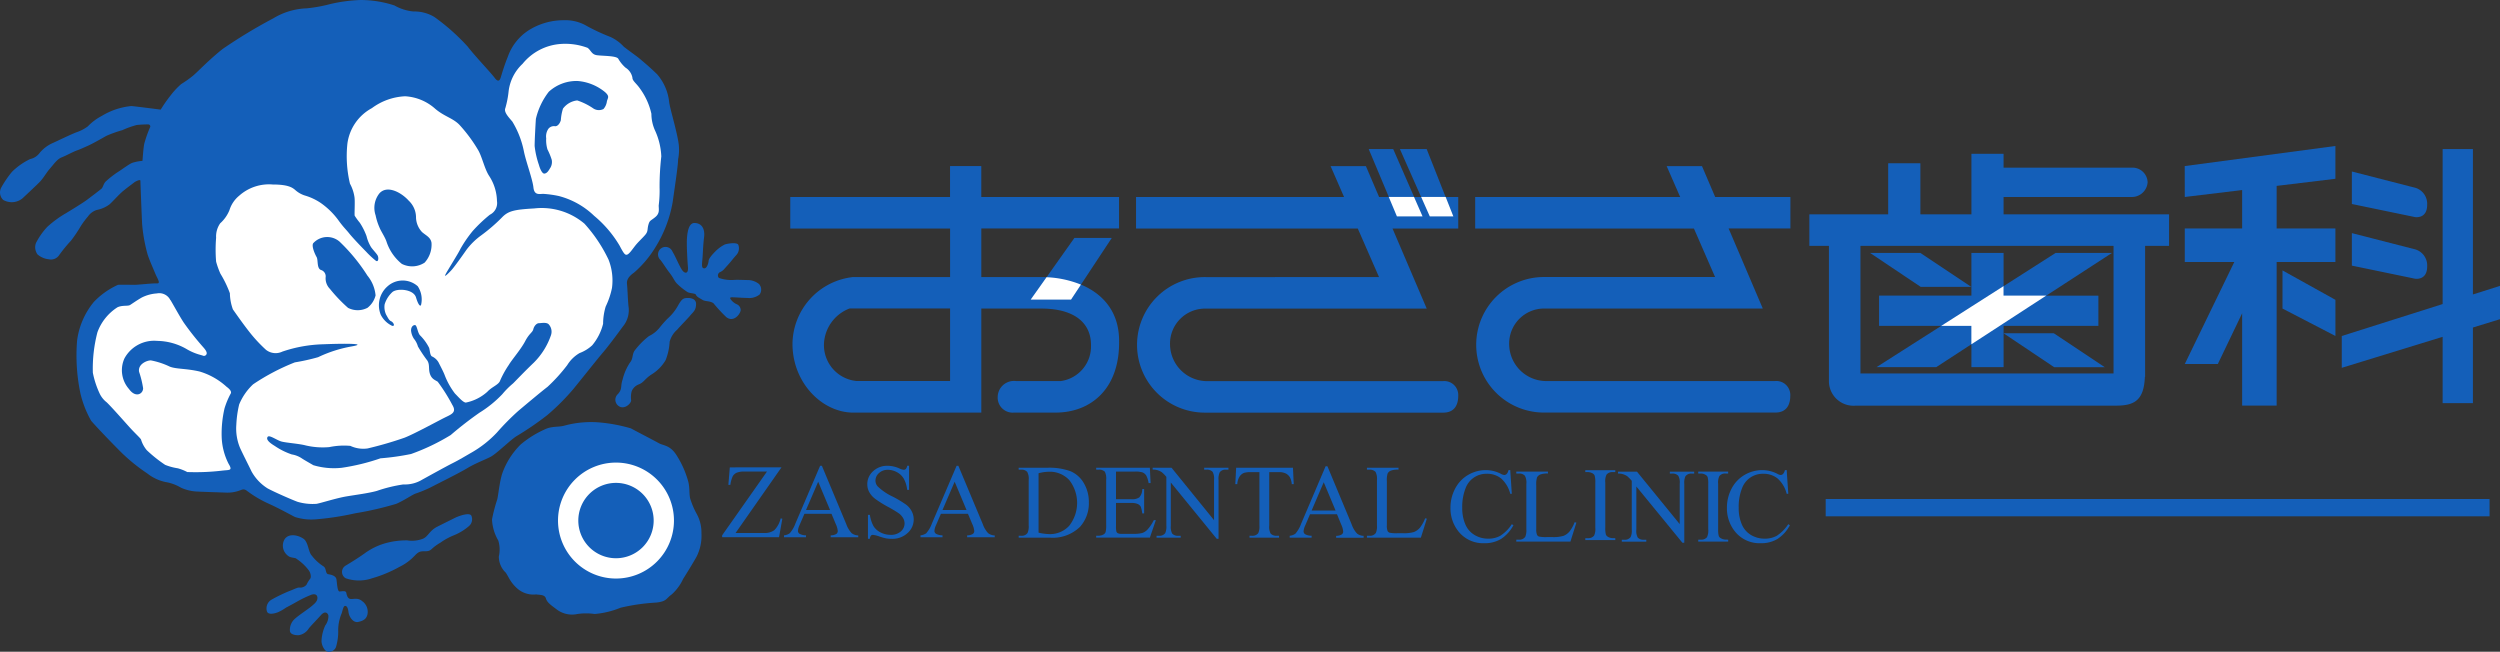 <svg id="フッターロゴ" xmlns="http://www.w3.org/2000/svg" xmlns:xlink="http://www.w3.org/1999/xlink" width="200" height="52.137" viewBox="0 0 200 52.137">
  <rect x="0" y="0" width="200" height="52.137" fill="#333333" stroke="none"/>
  <defs>
    <clipPath id="clip-path">
      <rect id="長方形_25809" data-name="長方形 25809" width="200" height="52.137" fill="none"/>
    </clipPath>
  </defs>
  <g id="グループ_179413" data-name="グループ 179413" clip-path="url(#clip-path)">
    <path id="パス_46636" data-name="パス 46636" d="M12.856,8.77S11,8.529,10.514,8.483a5.592,5.592,0,0,0-2.388.8,4.308,4.308,0,0,0-1.1.826,3.16,3.16,0,0,1-.872.459c-.436.16-1.469.665-1.928.872a2.828,2.828,0,0,0-1.079.826,1.263,1.263,0,0,1-.735.459A5.384,5.384,0,0,0,.964,13.74,8.041,8.041,0,0,0,.115,14.98a.824.824,0,0,0,.137,1.01,1.362,1.362,0,0,0,1.539-.115c.367-.344,1.01-.941,1.354-1.286s.528-.734.849-1.1.574-.757.942-.9.884-.436,1.205-.551.459-.184.872-.367,1.171-.62,1.492-.8a9.375,9.375,0,0,1,1.286-.459A6.992,6.992,0,0,1,10.939,10a8.416,8.416,0,0,1,.942-.046.163.163,0,0,1,.115.252,9.278,9.278,0,0,0-.459,1.309c-.069.345-.138,1.354-.138,1.354a3.664,3.664,0,0,0-.826.161c-.276.115-.849.551-1.217.78a7.921,7.921,0,0,0-.849.666c-.23.184-.252.5-.39.62s-.826.643-1.171.9-1.354.872-1.7,1.079a8.648,8.648,0,0,0-1.469,1.079,5.7,5.7,0,0,0-.9,1.286A.973.973,0,0,0,3,20.352a1.635,1.635,0,0,0,.9.39A.789.789,0,0,0,4.74,20.4a11.589,11.589,0,0,1,.942-1.148,11.9,11.9,0,0,0,.8-1.194,6.756,6.756,0,0,1,.551-.735,1.363,1.363,0,0,1,.712-.528,2.438,2.438,0,0,0,1.033-.459c.344-.321.757-.8,1.1-1.079s.643-.494.826-.638.528-.281.528-.166.092,2.548.137,3.466a13.069,13.069,0,0,0,.413,2.342c.092.367.482,1.239.643,1.63s.459.8.138.781-1.538.115-1.791.115-1.1-.023-1.332,0A6.142,6.142,0,0,0,7.5,24.163a6.094,6.094,0,0,0-1.332,3.076,14.8,14.8,0,0,0,.264,4.224,8.218,8.218,0,0,0,.861,2.2c.39.459,1.515,1.63,2.181,2.3a14.233,14.233,0,0,0,2.3,1.906,3.571,3.571,0,0,0,1.446.689,3.59,3.59,0,0,1,1.262.459,3.534,3.534,0,0,0,1.171.3c.321.023,1.814.069,2.434.092a2.819,2.819,0,0,0,1.125-.184c.161-.046.276-.16.551.046a8.994,8.994,0,0,0,1.7,1.01c.781.345,1.859.942,2.135,1.079a4.327,4.327,0,0,0,1.7.184,22.457,22.457,0,0,0,3.122-.482,25.682,25.682,0,0,0,3.283-.757c.689-.3,1.24-.712,1.561-.826a9.553,9.553,0,0,0,1.263-.528c.482-.253,2.158-1.079,2.847-1.492s1.4-.666,1.882-.918,1.63-1.4,2.112-1.676a24.071,24.071,0,0,0,2.41-1.653,17.894,17.894,0,0,0,2.089-2.089c.643-.781,1.928-2.41,2.364-2.916s1.217-1.561,1.584-2.066a2.047,2.047,0,0,0,.459-1.676c-.069-.849-.069-1.331-.115-1.745s.252-.689.574-.918a8.567,8.567,0,0,0,1.7-2.02,10.124,10.124,0,0,0,1.378-3.6c.275-1.906.436-3.03.436-3.421a3.915,3.915,0,0,0,0-1.538c-.184-1.033-.666-2.617-.712-3.053a4.052,4.052,0,0,0-.964-2.227c-.666-.643-1.01-.918-1.331-1.194S50.173,3.96,49.9,3.731a3.341,3.341,0,0,0-1.079-.781,15.448,15.448,0,0,1-2.043-.964,3.4,3.4,0,0,0-1.7-.368,5.242,5.242,0,0,0-2.571.677,4.143,4.143,0,0,0-1.883,2.25c-.252.6-.482,1.377-.551,1.607s-.184.5-.505.069-1.561-1.722-2.158-2.5a16.729,16.729,0,0,0-2.663-2.364A3.106,3.106,0,0,0,33.07.918,3.769,3.769,0,0,1,31.555.436,8.74,8.74,0,0,0,28.846,0a12.544,12.544,0,0,0-2.411.321,11.927,11.927,0,0,1-1.883.345,5.528,5.528,0,0,0-2.686.8A40.889,40.889,0,0,0,17.8,3.926c-1.148.918-1.951,1.791-2.365,2.135a8.632,8.632,0,0,1-.941.666,6,6,0,0,0-.8.849,11.443,11.443,0,0,0-.838,1.194" transform="translate(0)" fill="#145fb9"/>
    <path id="パス_46637" data-name="パス 46637" d="M23.854,56.381a.988.988,0,0,0-1.079-.529,3.156,3.156,0,0,0-1.194.322c-.367.207-.757.482-.941.6s-.6,0-1.01.184a3.992,3.992,0,0,0-1.607,2,11.467,11.467,0,0,0-.367,3.237,7.122,7.122,0,0,0,.528,1.63,1.917,1.917,0,0,0,.574.734c.367.344,1.378,1.493,1.836,2s.873.872.918.987a2.414,2.414,0,0,0,.459.849,10.915,10.915,0,0,0,1.469,1.171,4.435,4.435,0,0,0,1.011.275,3.721,3.721,0,0,1,.757.3,17.973,17.973,0,0,0,2.8-.114c.6-.069.85.022.505-.551a5.084,5.084,0,0,1-.551-2.135,8.961,8.961,0,0,1,.23-2.3,6.394,6.394,0,0,1,.477-1.148c.1-.138.028-.321-.316-.574A5.532,5.532,0,0,0,26.2,62.1c-1.079-.253-1.859-.184-2.388-.391a6.122,6.122,0,0,0-1.515-.5c-.345,0-1.056.321-.941.918a7.667,7.667,0,0,1,.321,1.309c0,.459-.6.8-1.125.069a2.28,2.28,0,0,1-.367-2.456,2.7,2.7,0,0,1,2.617-1.4,4.82,4.82,0,0,1,2.411.688,4.4,4.4,0,0,0,.9.39l.321.092a.217.217,0,0,0,.276-.046c.138-.138,0-.367-.207-.6a22.319,22.319,0,0,1-1.584-2c-.195-.3-.413-.677-.6-1.006-.213-.371-.39-.687-.453-.785" transform="translate(-10.228 -32.378)" fill="#fff"/>
    <path id="パス_46638" data-name="パス 46638" d="M42.931,42.978a8.634,8.634,0,0,0-.229,1.63,4.019,4.019,0,0,0,.3,1.86c.276.6.758,1.538.919,1.883A3.719,3.719,0,0,0,45.2,49.7c.551.3,2.02.941,2.41,1.079a4.3,4.3,0,0,0,1.492.16c.322-.046,1.585-.459,2.434-.6s1.745-.252,2.41-.437a11.758,11.758,0,0,1,2.112-.516A2.673,2.673,0,0,0,57.578,49c.666-.367,1.951-1.079,2.456-1.331s1.033-.574,1.515-.85a8.7,8.7,0,0,0,2-1.584,20.421,20.421,0,0,1,1.7-1.722c.436-.367,1.883-1.584,2.342-1.928a13.43,13.43,0,0,0,1.584-1.745,2.835,2.835,0,0,1,.987-.964,3.068,3.068,0,0,0,1.01-.62,4.292,4.292,0,0,0,.872-1.722,4.852,4.852,0,0,1,.206-1.377,6.319,6.319,0,0,0,.505-1.492,4.549,4.549,0,0,0-.275-2.261,11.811,11.811,0,0,0-1.929-2.881,5.294,5.294,0,0,0-4.018-1.217c-1.63.092-2.089.207-2.594.735a13.658,13.658,0,0,1-1.653,1.423,5.54,5.54,0,0,0-1.171,1.148c-.207.3-.97,1.381-1.211,1.638s-.62.637-.465.327,1.033-1.687,1.188-2.032a10.106,10.106,0,0,1,.981-1.429,11.662,11.662,0,0,1,1.378-1.308,1.036,1.036,0,0,0,.568-1.094,3.808,3.808,0,0,0-.62-2c-.379-.568-.568-1.549-.9-2.1a11.973,11.973,0,0,0-1.5-2.015c-.534-.533-1.171-.637-1.911-1.257A3.939,3.939,0,0,0,56.2,18.333a4.832,4.832,0,0,0-2.651.947,3.79,3.79,0,0,0-1.963,2.858,9.5,9.5,0,0,0,.207,3.186,3.212,3.212,0,0,1,.362,1.085c.052.361-.017,1.377.017,1.481a5.654,5.654,0,0,0,.414.568,5.15,5.15,0,0,1,.534,1.067,3.057,3.057,0,0,0,.362.878c.155.223.414.482.517.654s.086.586-.138.431a6.968,6.968,0,0,1-.775-.723c-.292-.292-1.084-1.119-1.342-1.446s-.448-.482-.827-1a5.987,5.987,0,0,0-1.481-1.464,4.559,4.559,0,0,0-1.257-.585,2.109,2.109,0,0,1-.775-.448c-.224-.19-.568-.431-1.791-.431a3.579,3.579,0,0,0-2.686.9,2.412,2.412,0,0,0-.775,1.154,2.836,2.836,0,0,1-.74,1.05,1.841,1.841,0,0,0-.327,1.154,11.728,11.728,0,0,0,0,1.912,6.571,6.571,0,0,0,.344.964,8.728,8.728,0,0,1,.758,1.568,3.985,3.985,0,0,0,.241,1.29c.172.241.861,1.239,1.446,1.963a11.765,11.765,0,0,0,1.205,1.274,1.25,1.25,0,0,0,1.309.138,10.981,10.981,0,0,1,3.271-.585c1.687-.069,3.65-.069,2.272.172a10.391,10.391,0,0,0-2.686.861,16.28,16.28,0,0,1-1.86.414,17.308,17.308,0,0,0-3.341,1.756,4.616,4.616,0,0,0-1.113,1.607" transform="translate(-23.796 -10.631)" fill="#fff"/>
    <path id="パス_46639" data-name="パス 46639" d="M63.917,50.789a1.69,1.69,0,0,1-1.55,0,12.211,12.211,0,0,1-1.447-1.516,1.2,1.2,0,0,1-.344-.93.53.53,0,0,0-.378-.585c-.345-.138-.207-.792-.345-1.033s-.413-.861-.276-1.1a1.512,1.512,0,0,1,2.108-.138,14.412,14.412,0,0,1,2.232,2.721,2.911,2.911,0,0,1,.654,1.584,1.82,1.82,0,0,1-.654,1" transform="translate(-34.525 -26.161)" fill="#145fb9"/>
    <path id="パス_46640" data-name="パス 46640" d="M72.252,40.224c-.125-.35-.448-.827-.551-1.1a4.647,4.647,0,0,1-.307-.964A1.86,1.86,0,0,1,71.7,36.4c.62-.689,1.756-.069,2.341.585a1.85,1.85,0,0,1,.586,1.377,1.777,1.777,0,0,0,.481,1.136c.31.275.689.413.758.861a2.135,2.135,0,0,1-.551,1.584,1.823,1.823,0,0,1-1.825.1,3.793,3.793,0,0,1-1.239-1.825" transform="translate(-41.345 -20.933)" fill="#145fb9"/>
    <path id="パス_46641" data-name="パス 46641" d="M73.23,57.063a1.947,1.947,0,0,1-.93-.9,2.015,2.015,0,0,1,.551-2.273,1.811,1.811,0,0,1,2.411,0,1.9,1.9,0,0,1,.275,1.447c-.034.207-.206.138-.413-.551s-1.567-.757-1.911-.413a2.218,2.218,0,0,0-.6.964,1.433,1.433,0,0,0,.12.826c.138.241.233.459.4.527s.353.4.094.369" transform="translate(-41.842 -30.989)" fill="#145fb9"/>
    <path id="パス_46642" data-name="パス 46642" d="M62.386,62.063c0-.242.138-.413.31-.413s.206.62.413.826a3.862,3.862,0,0,1,.723,1c.069.241.069.62.241.689a1.151,1.151,0,0,1,.517.482c.1.206.378.723.482,1a5.878,5.878,0,0,0,.826,1.482c.31.31.62.688.861.723a3.656,3.656,0,0,0,1.722-.861c.379-.413.93-.568,1.034-.912a7.7,7.7,0,0,1,.688-1.24c.241-.413.964-1.239,1.308-1.894s.585-.688.654-.964.276-.482.448-.482.62-.1.792.1a.872.872,0,0,1,.173.861,5.687,5.687,0,0,1-1.378,2.2c-.758.726-1.343,1.346-1.653,1.656a6.653,6.653,0,0,0-.861.861,9.061,9.061,0,0,1-1.825,1.481,29.2,29.2,0,0,0-2.307,1.791,16.926,16.926,0,0,1-3.169,1.515,19.7,19.7,0,0,1-2.445.345,16.935,16.935,0,0,1-3.1.758,5.773,5.773,0,0,1-2.272-.207c-.414-.241-.724-.413-.93-.551a2,2,0,0,0-.793-.31,5.6,5.6,0,0,1-1.377-.688c-.517-.31-.689-.551-.551-.723s.724.275,1.1.378,1.412.172,1.928.31a5.95,5.95,0,0,0,1.894.137,5.774,5.774,0,0,1,1.688-.1,2.439,2.439,0,0,0,1.377.207,29.4,29.4,0,0,0,2.962-.861c.792-.31,2.617-1.308,3.168-1.584s1.033-.413.655-1.033a14.081,14.081,0,0,0-1.171-1.86c-.207-.138-.482-.207-.62-.62s0-.723-.207-1.067a10.925,10.925,0,0,1-.758-1.136,1.682,1.682,0,0,0-.323-.62,1.46,1.46,0,0,1-.228-.671" transform="translate(-29.5 -35.644)" fill="#145fb9"/>
    <path id="パス_46643" data-name="パス 46643" d="M96.739,14.573c-.3-.352-.688-.758-.551-1.068a7.721,7.721,0,0,0,.261-1.343,3.589,3.589,0,0,1,1.116-2.2A4.316,4.316,0,0,1,100.6,8.374a5.1,5.1,0,0,1,2.17.31c.275.207.31.516.723.585s1.549.034,1.722.276a2.846,2.846,0,0,0,.586.723,1.214,1.214,0,0,1,.551.792c0,.276.31.448.62.9a5.43,5.43,0,0,1,.9,2,3.252,3.252,0,0,0,.31,1.377,5.5,5.5,0,0,1,.482,2.032,21.31,21.31,0,0,0-.138,2.48,9.247,9.247,0,0,1-.07,1.446c0,.31.1.62-.275.93s-.447.241-.551.62,0,.516-.275.826-.552.551-.793.861-.448.62-.62.689-.275-.069-.62-.723a9.156,9.156,0,0,0-2.031-2.376,6.376,6.376,0,0,0-2.825-1.584,8.231,8.231,0,0,0-1.24-.172c-.31,0-.723.138-.792-.516s-.585-2.032-.757-2.858a7.32,7.32,0,0,0-.931-2.411" transform="translate(-55.76 -4.856)" fill="#fff"/>
    <path id="パス_46644" data-name="パス 46644" d="M102.56,22.827c-.137,0-.31-.31-.413-.689a6.954,6.954,0,0,1-.344-1.515c0-.447.07-1.756.1-2.17a5.59,5.59,0,0,1,1.033-2.17,3.291,3.291,0,0,1,2.306-.861,3.936,3.936,0,0,1,2.205.9c.378.345.206.448.138.723a1.152,1.152,0,0,1-.276.62.814.814,0,0,1-.792-.034,5.147,5.147,0,0,0-1.308-.654,1.641,1.641,0,0,0-1.137.654,3.852,3.852,0,0,0-.173.93c-.068.241-.241.482-.447.482a.57.57,0,0,0-.551.207,1.082,1.082,0,0,0-.173.758,2.61,2.61,0,0,0,.1.886,5.124,5.124,0,0,1,.343.836.915.915,0,0,1-.1.62c-.1.138-.24.482-.516.482" transform="translate(-59.032 -8.943)" fill="#145fb9"/>
    <path id="パス_46645" data-name="パス 46645" d="M53.138,103.771c-.335-.1-.5-.046-.735-.275a1,1,0,0,1-.184-1.285c.367-.5,1.148-.275,1.516,0s.367,1.056.642,1.331a3.627,3.627,0,0,0,.919.85c.282.16.137.6.413.643s.6.138.643.413.07.964.242.964.493-.092.539.091.092.46.321.506.6-.138.964.184a1.043,1.043,0,0,1,.414,1.056c-.092.369-.322.506-.735.6s-.735-.413-.781-.781-.138-.5-.275-.5-.184.321-.275.6a3.534,3.534,0,0,0-.276,1.285,4.3,4.3,0,0,1-.183,1.424.616.616,0,0,1-.6.367c-.275,0-.551-.5-.551-.873a3.266,3.266,0,0,1,.3-1.239,1.262,1.262,0,0,0,.253-.78c-.046-.229-.275-.413-.6-.046s-.78.826-.964,1.056a1.177,1.177,0,0,1-.826.551c-.367,0-.643-.092-.689-.321a1.18,1.18,0,0,1,.413-1.01c.367-.321,1.01-.734,1.286-.964s.5-.413.5-.688-.229-.367-.551-.229a8.932,8.932,0,0,0-.964.459c-.322.183-.826.459-1.01.551a3.48,3.48,0,0,1-.643.367c-.367.138-.757.184-.861-.046a.808.808,0,0,1,.356-.964,12.916,12.916,0,0,1,1.423-.689c.275-.092.689-.321.826-.275a.67.67,0,0,0,.551-.229,2.426,2.426,0,0,1,.275-.459c.138-.138.046-.506-.092-.689a3.874,3.874,0,0,0-1.01-.942" transform="translate(-29.435 -59.095)" fill="#145fb9"/>
    <path id="パス_46646" data-name="パス 46646" d="M65.413,103.039a.584.584,0,0,1,0-1.01c.459-.275,1.057-.643,1.561-1.01a5.206,5.206,0,0,1,1.791-.826,6.278,6.278,0,0,1,1.561-.184,2.43,2.43,0,0,0,1.287-.138c.413-.183.5-.642,1.147-.964l1.378-.688c.367-.184,1.193-.459,1.331-.184a.715.715,0,0,1-.184.826,4.344,4.344,0,0,1-1.194.734,5.189,5.189,0,0,0-1.1.6,3.936,3.936,0,0,0-.643.459c-.229.229-.367.229-.734.229s-.509.184-.737.413a4.075,4.075,0,0,1-1.146.826,10.3,10.3,0,0,1-2.2.919,3.229,3.229,0,0,1-2.112,0" transform="translate(-37.761 -56.78)" fill="#145fb9"/>
    <path id="パス_46647" data-name="パス 46647" d="M93.676,88.144a12.79,12.79,0,0,1,.413-1.585c.092-.321.183-1.423.413-2.112a6.143,6.143,0,0,1,1.469-2.3,8.131,8.131,0,0,1,2.113-1.286c.551-.184.964-.092,1.423-.231a8.118,8.118,0,0,1,2.938-.229,12.921,12.921,0,0,1,2.343.459c.413.229,1.929,1.01,2.25,1.193s.872.138,1.377.919a7.634,7.634,0,0,1,.964,2.159c.138.551.046,1.079.184,1.445a6.572,6.572,0,0,0,.5,1.146,3.059,3.059,0,0,1,.367,1.518,3.674,3.674,0,0,1-.413,1.928c-.367.643-.827,1.378-1.057,1.746a3.775,3.775,0,0,1-.918,1.239c-.459.322-.367.551-1.239.643a16.317,16.317,0,0,0-2.846.413,7,7,0,0,1-2.067.5,4.8,4.8,0,0,0-1.377,0,2.027,2.027,0,0,1-1.608-.325c-.551-.413-.825-.6-.917-.919s-.505-.276-.781-.322a1.948,1.948,0,0,1-1.493-.459c-.688-.6-.757-1.147-1.033-1.377a1.781,1.781,0,0,1-.459-1.194,2.469,2.469,0,0,0-.046-1.285,3.625,3.625,0,0,1-.5-1.7" transform="translate(-54.315 -46.59)" fill="#145fb9"/>
    <path id="パス_46648" data-name="パス 46648" d="M110.893,88.086a4.638,4.638,0,1,0,4.638,4.637,4.638,4.638,0,0,0-4.638-4.637m0,7.652a3.014,3.014,0,1,1,3.014-3.015,3.013,3.013,0,0,1-3.014,3.015" transform="translate(-61.614 -51.079)" fill="#fff"/>
    <path id="パス_46649" data-name="パス 46649" d="M117.388,65.335a.608.608,0,0,1,0-.918c.367-.413.184-.6.367-1.148a4.311,4.311,0,0,1,.6-1.378c.275-.321.138-.688.413-1.01a6.232,6.232,0,0,1,1.1-1.1,2.386,2.386,0,0,0,.826-.643,9.339,9.339,0,0,1,.643-.735,4,4,0,0,0,.827-1.01c.229-.413.366-.6.6-.642s.872-.046.872.459-.229.642-.459.918-.781.826-1.056,1.147a1.914,1.914,0,0,0-.6.964,4.626,4.626,0,0,1-.321,1.469,3.319,3.319,0,0,1-1.056,1.1c-.6.367-.643.643-1.056.826a1,1,0,0,0-.6.551,1.837,1.837,0,0,0-.046.734c0,.275-.6.827-1.056.413" transform="translate(-67.95 -32.896)" fill="#145fb9"/>
    <path id="パス_46650" data-name="パス 46650" d="M127.687,47.966a5.181,5.181,0,0,1-.826-.671c-.243-.275-.25-.427-.57-.841s-.558-.826-.755-1.056a.6.6,0,1,1,.984-.642c.229.367.505,1.054.736,1.423s.551.368.5-.183-.091-1.469-.091-1.928.046-1.607.6-1.607.872.413.78,1.148-.091,1.332-.137,1.791-.061.688.153.688.331-.4.349-.608.361-.569.55-.758a2.894,2.894,0,0,1,.723-.533c.207-.086,1-.207,1.1.017a.788.788,0,0,1-.12.774c-.173.19-.344.4-.465.552s-.43.482-.517.585a.956.956,0,0,1-.361.275.292.292,0,0,0-.087.465,3.056,3.056,0,0,0,1.257.155c.224-.017,1.016.017,1.171.017a1.472,1.472,0,0,1,.775.31.666.666,0,0,1,.051.843,1.34,1.34,0,0,1-.981.274c-.31,0-.964-.05-1.1-.05s-.378-.034-.224.172a1.207,1.207,0,0,0,.465.379.506.506,0,0,1,.327.448c.017.276-.552,1.084-1.171.568a12.26,12.26,0,0,1-1-1.084c-.259-.207-.653-.137-.878-.275s-.465-.241-.525-.4-.522-.105-.715-.249" transform="translate(-72.719 -24.621)" fill="#145fb9"/>
    <path id="パス_46651" data-name="パス 46651" d="M142.259,88.981l-3.675,5.254h2.295a1.255,1.255,0,0,0,.809-.23,1.978,1.978,0,0,0,.5-.936l.137.024-.265,1.48h-4.551V94.42l3.587-5.1h-1.79a1.583,1.583,0,0,0-.646.1.678.678,0,0,0-.305.281,2.307,2.307,0,0,0-.19.686h-.159l.116-1.4Z" transform="translate(-79.737 -51.597)" fill="#145fb9"/>
    <path id="パス_46652" data-name="パス 46652" d="M153.088,92.525h-2.166l-.38.883a1.4,1.4,0,0,0-.14.487.284.284,0,0,0,.122.225,1.071,1.071,0,0,0,.525.126V94.4h-1.761v-.152a.954.954,0,0,0,.454-.161,2.522,2.522,0,0,0,.465-.8l1.969-4.6h.143l1.946,4.652a2.131,2.131,0,0,0,.428.728.872.872,0,0,0,.534.188V94.4h-2.205v-.152a.834.834,0,0,0,.451-.111.288.288,0,0,0,.117-.232,1.688,1.688,0,0,0-.166-.573Zm-.116-.305-.949-2.26-.973,2.26Z" transform="translate(-86.568 -51.421)" fill="#145fb9"/>
    <path id="パス_46653" data-name="パス 46653" d="M168.489,88.677v1.934h-.152a2.41,2.41,0,0,0-.266-.887,1.38,1.38,0,0,0-.546-.524,1.516,1.516,0,0,0-.735-.194,1,1,0,0,0-.709.262.8.8,0,0,0-.281.6.7.7,0,0,0,.178.466,4.54,4.54,0,0,0,1.217.824,8.545,8.545,0,0,1,1.071.646,1.563,1.563,0,0,1,.439.529,1.394,1.394,0,0,1,.155.639,1.446,1.446,0,0,1-.493,1.095,1.782,1.782,0,0,1-1.268.46,2.725,2.725,0,0,1-.457-.037,4.506,4.506,0,0,1-.53-.151,2.409,2.409,0,0,0-.511-.13.216.216,0,0,0-.162.062.487.487,0,0,0-.088.256H165.2V92.608h.153a2.709,2.709,0,0,0,.288.9,1.39,1.39,0,0,0,.555.5,1.724,1.724,0,0,0,.82.2,1.161,1.161,0,0,0,.812-.272.837.837,0,0,0,.3-.643.859.859,0,0,0-.112-.416,1.239,1.239,0,0,0-.352-.392,10.128,10.128,0,0,0-.879-.526,8.519,8.519,0,0,1-1.021-.641,1.7,1.7,0,0,1-.459-.527,1.3,1.3,0,0,1-.158-.635,1.375,1.375,0,0,1,.463-1.037,1.643,1.643,0,0,1,1.174-.435,2.351,2.351,0,0,1,.944.219.987.987,0,0,0,.326.1.244.244,0,0,0,.176-.064.509.509,0,0,0,.109-.258Z" transform="translate(-95.763 -51.421)" fill="#145fb9"/>
    <path id="パス_46654" data-name="パス 46654" d="M179.076,92.525h-2.167l-.378.883a1.377,1.377,0,0,0-.14.487.282.282,0,0,0,.122.225,1.06,1.06,0,0,0,.525.126V94.4h-1.761v-.152a.961.961,0,0,0,.454-.161,2.508,2.508,0,0,0,.465-.8l1.969-4.6h.143l1.947,4.652a2.132,2.132,0,0,0,.427.728.873.873,0,0,0,.535.188V94.4h-2.207v-.152a.833.833,0,0,0,.452-.111.287.287,0,0,0,.118-.232,1.675,1.675,0,0,0-.167-.573Zm-.116-.305-.949-2.26-.973,2.26Z" transform="translate(-101.638 -51.421)" fill="#145fb9"/>
    <path id="パス_46655" data-name="パス 46655" d="M193.978,94.662v-.152h.21a.554.554,0,0,0,.5-.227,1.294,1.294,0,0,0,.09-.61V90.06a1.163,1.163,0,0,0-.115-.656.6.6,0,0,0-.477-.181h-.21V89.07h2.267a4.91,4.91,0,0,1,1.9.285,2.254,2.254,0,0,1,1.048.948,2.934,2.934,0,0,1,.4,1.534,2.81,2.81,0,0,1-.7,1.95,3.107,3.107,0,0,1-2.416.874Zm1.59-.4a4.189,4.189,0,0,0,.875.116,2.073,2.073,0,0,0,1.581-.673,2.965,2.965,0,0,0,0-3.65,2.112,2.112,0,0,0-1.614-.667,3.434,3.434,0,0,0-.842.119Z" transform="translate(-112.483 -51.649)" fill="#145fb9"/>
    <path id="パス_46656" data-name="パス 46656" d="M210.319,89.375v2.211h1.224a.991.991,0,0,0,.636-.145.932.932,0,0,0,.238-.668h.153V92.72h-.153a2.148,2.148,0,0,0-.114-.524.522.522,0,0,0-.242-.227,1.239,1.239,0,0,0-.518-.083h-1.224v1.843a1.76,1.76,0,0,0,.033.452.257.257,0,0,0,.116.128.685.685,0,0,0,.311.047h.946a2.539,2.539,0,0,0,.687-.066,1.021,1.021,0,0,0,.41-.26,3.107,3.107,0,0,0,.521-.771h.164l-.479,1.4h-4.294v-.152h.2a.78.78,0,0,0,.374-.095.356.356,0,0,0,.179-.2,2,2,0,0,0,.046-.54V90.043a1.223,1.223,0,0,0-.106-.656.639.639,0,0,0-.493-.165h-.2V89.07h4.294l.06,1.225h-.161a1.922,1.922,0,0,0-.19-.607.658.658,0,0,0-.309-.251,1.866,1.866,0,0,0-.581-.062Z" transform="translate(-121.039 -51.649)" fill="#145fb9"/>
    <path id="パス_46657" data-name="パス 46657" d="M219.49,89.07H221l3.4,4.194V90.039a1.11,1.11,0,0,0-.116-.643.6.6,0,0,0-.48-.174h-.194V89.07h1.94v.152h-.2a.568.568,0,0,0-.5.215,1.252,1.252,0,0,0-.091.6v4.714h-.146l-3.672-4.5v3.444a1.15,1.15,0,0,0,.111.643.613.613,0,0,0,.48.174h.2v.152H219.8v-.152h.194a.57.57,0,0,0,.5-.214,1.257,1.257,0,0,0,.091-.6V89.8a2.651,2.651,0,0,0-.368-.376,1.377,1.377,0,0,0-.368-.168,1.265,1.265,0,0,0-.361-.038Z" transform="translate(-127.276 -51.649)" fill="#145fb9"/>
    <path id="パス_46658" data-name="パス 46658" d="M239.836,89.07l.062,1.311h-.156a1.571,1.571,0,0,0-.122-.494.832.832,0,0,0-.339-.352,1.188,1.188,0,0,0-.558-.114h-.785v4.272a1.15,1.15,0,0,0,.111.643.619.619,0,0,0,.482.174h.192v.152h-2.362v-.152h.2a.564.564,0,0,0,.5-.214,1.237,1.237,0,0,0,.091-.6V89.42h-.671a1.845,1.845,0,0,0-.555.058.75.75,0,0,0-.363.3,1.216,1.216,0,0,0-.181.6h-.158l.067-1.311Z" transform="translate(-136.399 -51.649)" fill="#145fb9"/>
    <path id="パス_46659" data-name="パス 46659" d="M249.368,92.613h-2.157l-.378.883a1.381,1.381,0,0,0-.14.487.284.284,0,0,0,.122.225,1.061,1.061,0,0,0,.522.126v.153h-1.753v-.153a.958.958,0,0,0,.452-.162,2.567,2.567,0,0,0,.462-.8l1.96-4.6h.143l1.94,4.652a2.07,2.07,0,0,0,.426.728.854.854,0,0,0,.531.188v.153h-2.2v-.153a.829.829,0,0,0,.449-.111.289.289,0,0,0,.117-.231,1.691,1.691,0,0,0-.164-.574Zm-.114-.3-.947-2.261-.968,2.261Z" transform="translate(-142.408 -51.473)" fill="#145fb9"/>
    <path id="パス_46660" data-name="パス 46660" d="M264.948,93.115l.135.029-.477,1.518h-4.315v-.152h.21a.556.556,0,0,0,.506-.232,1.324,1.324,0,0,0,.085-.61V90.06a1.2,1.2,0,0,0-.111-.656.617.617,0,0,0-.48-.181h-.21V89.07h2.523v.152a1.546,1.546,0,0,0-.622.082.517.517,0,0,0-.244.219,1.782,1.782,0,0,0-.063.631v3.513a1.128,1.128,0,0,0,.063.471.3.3,0,0,0,.151.128,2.73,2.73,0,0,0,.641.04h.407a2.939,2.939,0,0,0,.9-.094,1.22,1.22,0,0,0,.474-.337,2.86,2.86,0,0,0,.426-.761" transform="translate(-150.936 -51.649)" fill="#145fb9"/>
    <path id="パス_46661" data-name="パス 46661" d="M280.981,89.511l.125,1.9h-.125a2.444,2.444,0,0,0-.729-1.229,1.787,1.787,0,0,0-1.141-.375,1.765,1.765,0,0,0-1.714,1.184,4.029,4.029,0,0,0-.257,1.538,3.253,3.253,0,0,0,.244,1.315,1.816,1.816,0,0,0,.732.854,2.1,2.1,0,0,0,1.117.3,1.92,1.92,0,0,0,.957-.233,3.1,3.1,0,0,0,.916-.926l.129.083a2.95,2.95,0,0,1-.981,1.093,2.483,2.483,0,0,1-1.333.346,2.52,2.52,0,0,1-2.152-1.031,2.939,2.939,0,0,1-.57-1.806,3.223,3.223,0,0,1,.378-1.538,2.682,2.682,0,0,1,1.032-1.086,2.786,2.786,0,0,1,1.437-.386,2.624,2.624,0,0,1,1.193.3.68.68,0,0,0,.251.091.283.283,0,0,0,.2-.079.627.627,0,0,0,.15-.309Z" transform="translate(-160.161 -51.905)" fill="#145fb9"/>
    <path id="パス_46662" data-name="パス 46662" d="M293.4,93.86l.135.029-.477,1.519h-4.331v-.153h.212a.556.556,0,0,0,.506-.232,1.338,1.338,0,0,0,.086-.61V90.8a1.164,1.164,0,0,0-.114-.656.6.6,0,0,0-.479-.181h-.212v-.153h2.533v.153a1.556,1.556,0,0,0-.625.083.506.506,0,0,0-.244.218,1.758,1.758,0,0,0-.067.631v3.514a1.1,1.1,0,0,0,.067.469.274.274,0,0,0,.153.128,2.671,2.671,0,0,0,.641.041h.409a2.941,2.941,0,0,0,.9-.094,1.22,1.22,0,0,0,.477-.336,2.889,2.889,0,0,0,.426-.761" transform="translate(-167.423 -52.081)" fill="#145fb9"/>
    <path id="パス_46663" data-name="パス 46663" d="M304.278,94.972v.152h-2.4v-.152h.2a.6.6,0,0,0,.5-.2,1.246,1.246,0,0,0,.1-.635V90.523a1.846,1.846,0,0,0-.054-.561.369.369,0,0,0-.169-.177.776.776,0,0,0-.379-.1h-.2v-.152h2.4v.152h-.2a.594.594,0,0,0-.5.2,1.219,1.219,0,0,0-.1.635v3.612a1.924,1.924,0,0,0,.052.561.379.379,0,0,0,.174.177.764.764,0,0,0,.376.1Z" transform="translate(-175.053 -51.918)" fill="#145fb9"/>
    <path id="パス_46664" data-name="パス 46664" d="M308.1,89.815h1.515l3.418,4.194V90.784a1.085,1.085,0,0,0-.116-.643.608.608,0,0,0-.482-.173h-.192v-.153h1.947v.153h-.2a.567.567,0,0,0-.5.214,1.253,1.253,0,0,0-.091.6V95.5h-.151l-3.685-4.5v3.444a1.127,1.127,0,0,0,.114.643.614.614,0,0,0,.482.174h.2v.153H308.4v-.153h.2a.571.571,0,0,0,.506-.215,1.229,1.229,0,0,0,.091-.6V90.549a2.9,2.9,0,0,0-.368-.376,1.381,1.381,0,0,0-.371-.168,1.26,1.26,0,0,0-.361-.038Z" transform="translate(-178.656 -52.081)" fill="#145fb9"/>
    <path id="パス_46665" data-name="パス 46665" d="M325.771,95.255v.153h-2.394v-.153h.2a.6.6,0,0,0,.5-.2,1.243,1.243,0,0,0,.1-.635V90.8a1.924,1.924,0,0,0-.052-.561.384.384,0,0,0-.171-.177.776.776,0,0,0-.379-.1h-.2v-.153h2.394v.153h-.2a.593.593,0,0,0-.5.2,1.216,1.216,0,0,0-.1.635v3.612a1.928,1.928,0,0,0,.052.561.367.367,0,0,0,.176.177.754.754,0,0,0,.374.1Z" transform="translate(-187.517 -52.081)" fill="#145fb9"/>
    <path id="パス_46666" data-name="パス 46666" d="M333.62,89.511l.129,1.9h-.129a2.4,2.4,0,0,0-.729-1.229,1.781,1.781,0,0,0-1.138-.375,1.761,1.761,0,0,0-1.714,1.184,4,4,0,0,0-.257,1.538,3.253,3.253,0,0,0,.244,1.315,1.8,1.8,0,0,0,.729.854,2.109,2.109,0,0,0,1.117.3,1.933,1.933,0,0,0,.96-.233,3.2,3.2,0,0,0,.916-.926l.129.083a2.95,2.95,0,0,1-.981,1.093,2.487,2.487,0,0,1-1.333.346,2.514,2.514,0,0,1-2.152-1.031,2.939,2.939,0,0,1-.57-1.806,3.222,3.222,0,0,1,.376-1.538,2.693,2.693,0,0,1,1.032-1.086,2.79,2.79,0,0,1,1.437-.386,2.63,2.63,0,0,1,1.195.3.675.675,0,0,0,.249.091.274.274,0,0,0,.194-.079.644.644,0,0,0,.153-.309Z" transform="translate(-190.686 -51.905)" fill="#145fb9"/>
    <path id="パス_46667" data-name="パス 46667" d="M176.782,36.616V34.095h-11.02V31.623h-2.5v2.472H150.48v2.522h12.786V40.5h-7.752a5.434,5.434,0,0,0-4.856,5.346c0,3.127,2.384,5.5,4.867,5.5h10.238V43.022h4.791c2.734,0,3.984,1.21,3.984,2.9a2.8,2.8,0,0,1-2.419,2.9h-3.581a1.3,1.3,0,0,0-1.463,1.261,1.2,1.2,0,0,0,1.311,1.261h3.328c2.764,0,5.211-1.865,5.069-5.951-.126-3.631-3.466-4.892-6.229-4.892h-4.791V36.616Zm-13.516,12.2h-7.5a2.884,2.884,0,0,1-2.587-3.026,3.174,3.174,0,0,1,2.043-2.774h8.044Z" transform="translate(-87.259 -18.337)" fill="#145fb9"/>
    <path id="パス_46668" data-name="パス 46668" d="M199.756,45.309h2.992l-3.26,4.935h-3.229Z" transform="translate(-113.805 -26.273)" fill="#145fb9"/>
    <path id="パス_46669" data-name="パス 46669" d="M196.258,54.576h3.228l.794-1.2a8.193,8.193,0,0,0-2.751-.592Z" transform="translate(-113.805 -30.606)" fill="#fff"/>
    <path id="パス_46670" data-name="パス 46670" d="M242.1,34.1h-6.331l-1.056-2.471h-2.824l1.077,2.471H216.325v2.522h17.739l1.7,3.884H221.9a5.422,5.422,0,1,0,0,10.843h19c.851,0,1.2-.555,1.2-1.353a1.114,1.114,0,0,0-1.2-1.169h-19a2.972,2.972,0,0,1-2.856-2.9,2.8,2.8,0,0,1,2.856-2.9h17.679l-2.736-6.405H242.1Z" transform="translate(-125.441 -18.338)" fill="#145fb9"/>
    <path id="パス_46671" data-name="パス 46671" d="M306.126,34.1h-6.017l-1.056-2.471h-2.825l1.081,2.471h-16.4v2.522h17.5L300.1,40.5H286.486a5.422,5.422,0,1,0,0,10.843h18.431c.85,0,1.2-.555,1.2-1.353a1.116,1.116,0,0,0-1.2-1.169H286.486a2.972,2.972,0,0,1-2.858-2.9,2.8,2.8,0,0,1,2.858-2.9h17.432l-2.734-6.405h4.943Z" transform="translate(-162.894 -18.338)" fill="#145fb9"/>
    <path id="パス_46672" data-name="パス 46672" d="M260.623,28.382h1.96l2.354,5.388h-2.051Z" transform="translate(-151.128 -16.458)" fill="#145fb9"/>
    <path id="パス_46673" data-name="パス 46673" d="M266.565,28.382h2.142l2.129,5.388h-1.885Z" transform="translate(-154.573 -16.458)" fill="#145fb9"/>
    <path id="パス_46674" data-name="パス 46674" d="M265.1,39.061h2.051l-.682-1.555h-2.021Z" transform="translate(-153.347 -21.749)" fill="#fff"/>
    <path id="パス_46675" data-name="パス 46675" d="M271.3,39.061h1.885l-.615-1.555h-1.96Z" transform="translate(-156.917 -21.749)" fill="#fff"/>
    <path id="パス_46676" data-name="パス 46676" d="M373.311,34.125H360.072V32.738h10.212a1.264,1.264,0,0,0,1.312-1.173,1.211,1.211,0,0,0-1.159-1.173H360.072V29.283H357.5v4.842h-4.084V30.04H350.84v4.085h-6.305v2.522H346.1V47.465a1.968,1.968,0,0,0,2.144,1.967h20.819c1.478,0,2.233-.424,2.313-2.295h.018V36.647h1.917ZM368.869,44.64v2.219H348.622V36.647h20.247Z" transform="translate(-199.786 -16.98)" fill="#145fb9"/>
    <path id="パス_46677" data-name="パス 46677" d="M356.105,48.167l4.051,2.715H364.2l-4.072-2.715Z" transform="translate(-206.496 -27.93)" fill="#145fb9"/>
    <path id="パス_46678" data-name="パス 46678" d="M381.509,63.456l4.051,2.715h4.048l-4.077-2.715Z" transform="translate(-221.227 -36.796)" fill="#145fb9"/>
    <path id="パス_46679" data-name="パス 46679" d="M375.071,54V51.581H370.9l5.254-3.414h-4.508l-4.159,2.655V48.166h-2.575v3.414h-7.386V54H362.5l-5.177,3.3H362.1l2.813-1.831v1.831h2.575V54Z" transform="translate(-207.2 -27.93)" fill="#145fb9"/>
    <path id="パス_46680" data-name="パス 46680" d="M380.777,61.779h.306v-.2Z" transform="translate(-220.802 -35.708)" fill="#145fb9"/>
    <path id="パス_46681" data-name="パス 46681" d="M416.022,31.88l4.59-.554V34.4h-4.59v2.682h3.962l-3.962,8.162h2.643l1.947-4.06v7.388h2.76V37.083h4.7V34.4h-4.7V30.993l4.7-.568V27.8l-12.054,1.605Z" transform="translate(-241.24 -16.122)" fill="#145fb9"/>
    <path id="パス_46682" data-name="パス 46682" d="M434.63,54.542l4.235,2.194V53.845l-4.235-2.354Z" transform="translate(-252.031 -29.858)" fill="#145fb9"/>
    <path id="パス_46683" data-name="パス 46683" d="M458.574,39.327l-2.168.687V28.382h-2.422v12.4l-8.07,2.556v2.545l8.07-2.48v5.306h2.422v-6.05l2.168-.667Z" transform="translate(-258.573 -16.458)" fill="#145fb9"/>
    <path id="パス_46684" data-name="パス 46684" d="M452.4,36.2l.479.1s.983.181.983-.979a1.337,1.337,0,0,0-.983-1.374l-.4-.1-4.642-1.192v2.6Z" transform="translate(-259.689 -18.935)" fill="#145fb9"/>
    <path id="パス_46685" data-name="パス 46685" d="M452.4,47.93l.479.1s.983.181.983-.979a1.338,1.338,0,0,0-.983-1.375l-.4-.1-4.642-1.192v2.6Z" transform="translate(-259.689 -25.735)" fill="#145fb9"/>
    <path id="パス_46686" data-name="パス 46686" d="M374.628,55.244v-.759l-1.19.759-1.382.881-2.412,1.539h2.412v1.473l2.266-1.473.306-.2,3.416-2.221Z" transform="translate(-214.346 -31.594)" fill="#fff"/>
    <rect id="長方形_25808" data-name="長方形 25808" width="53.109" height="1.386" transform="translate(146.056 39.919)" fill="#145fb9"/>
  </g>
</svg>
